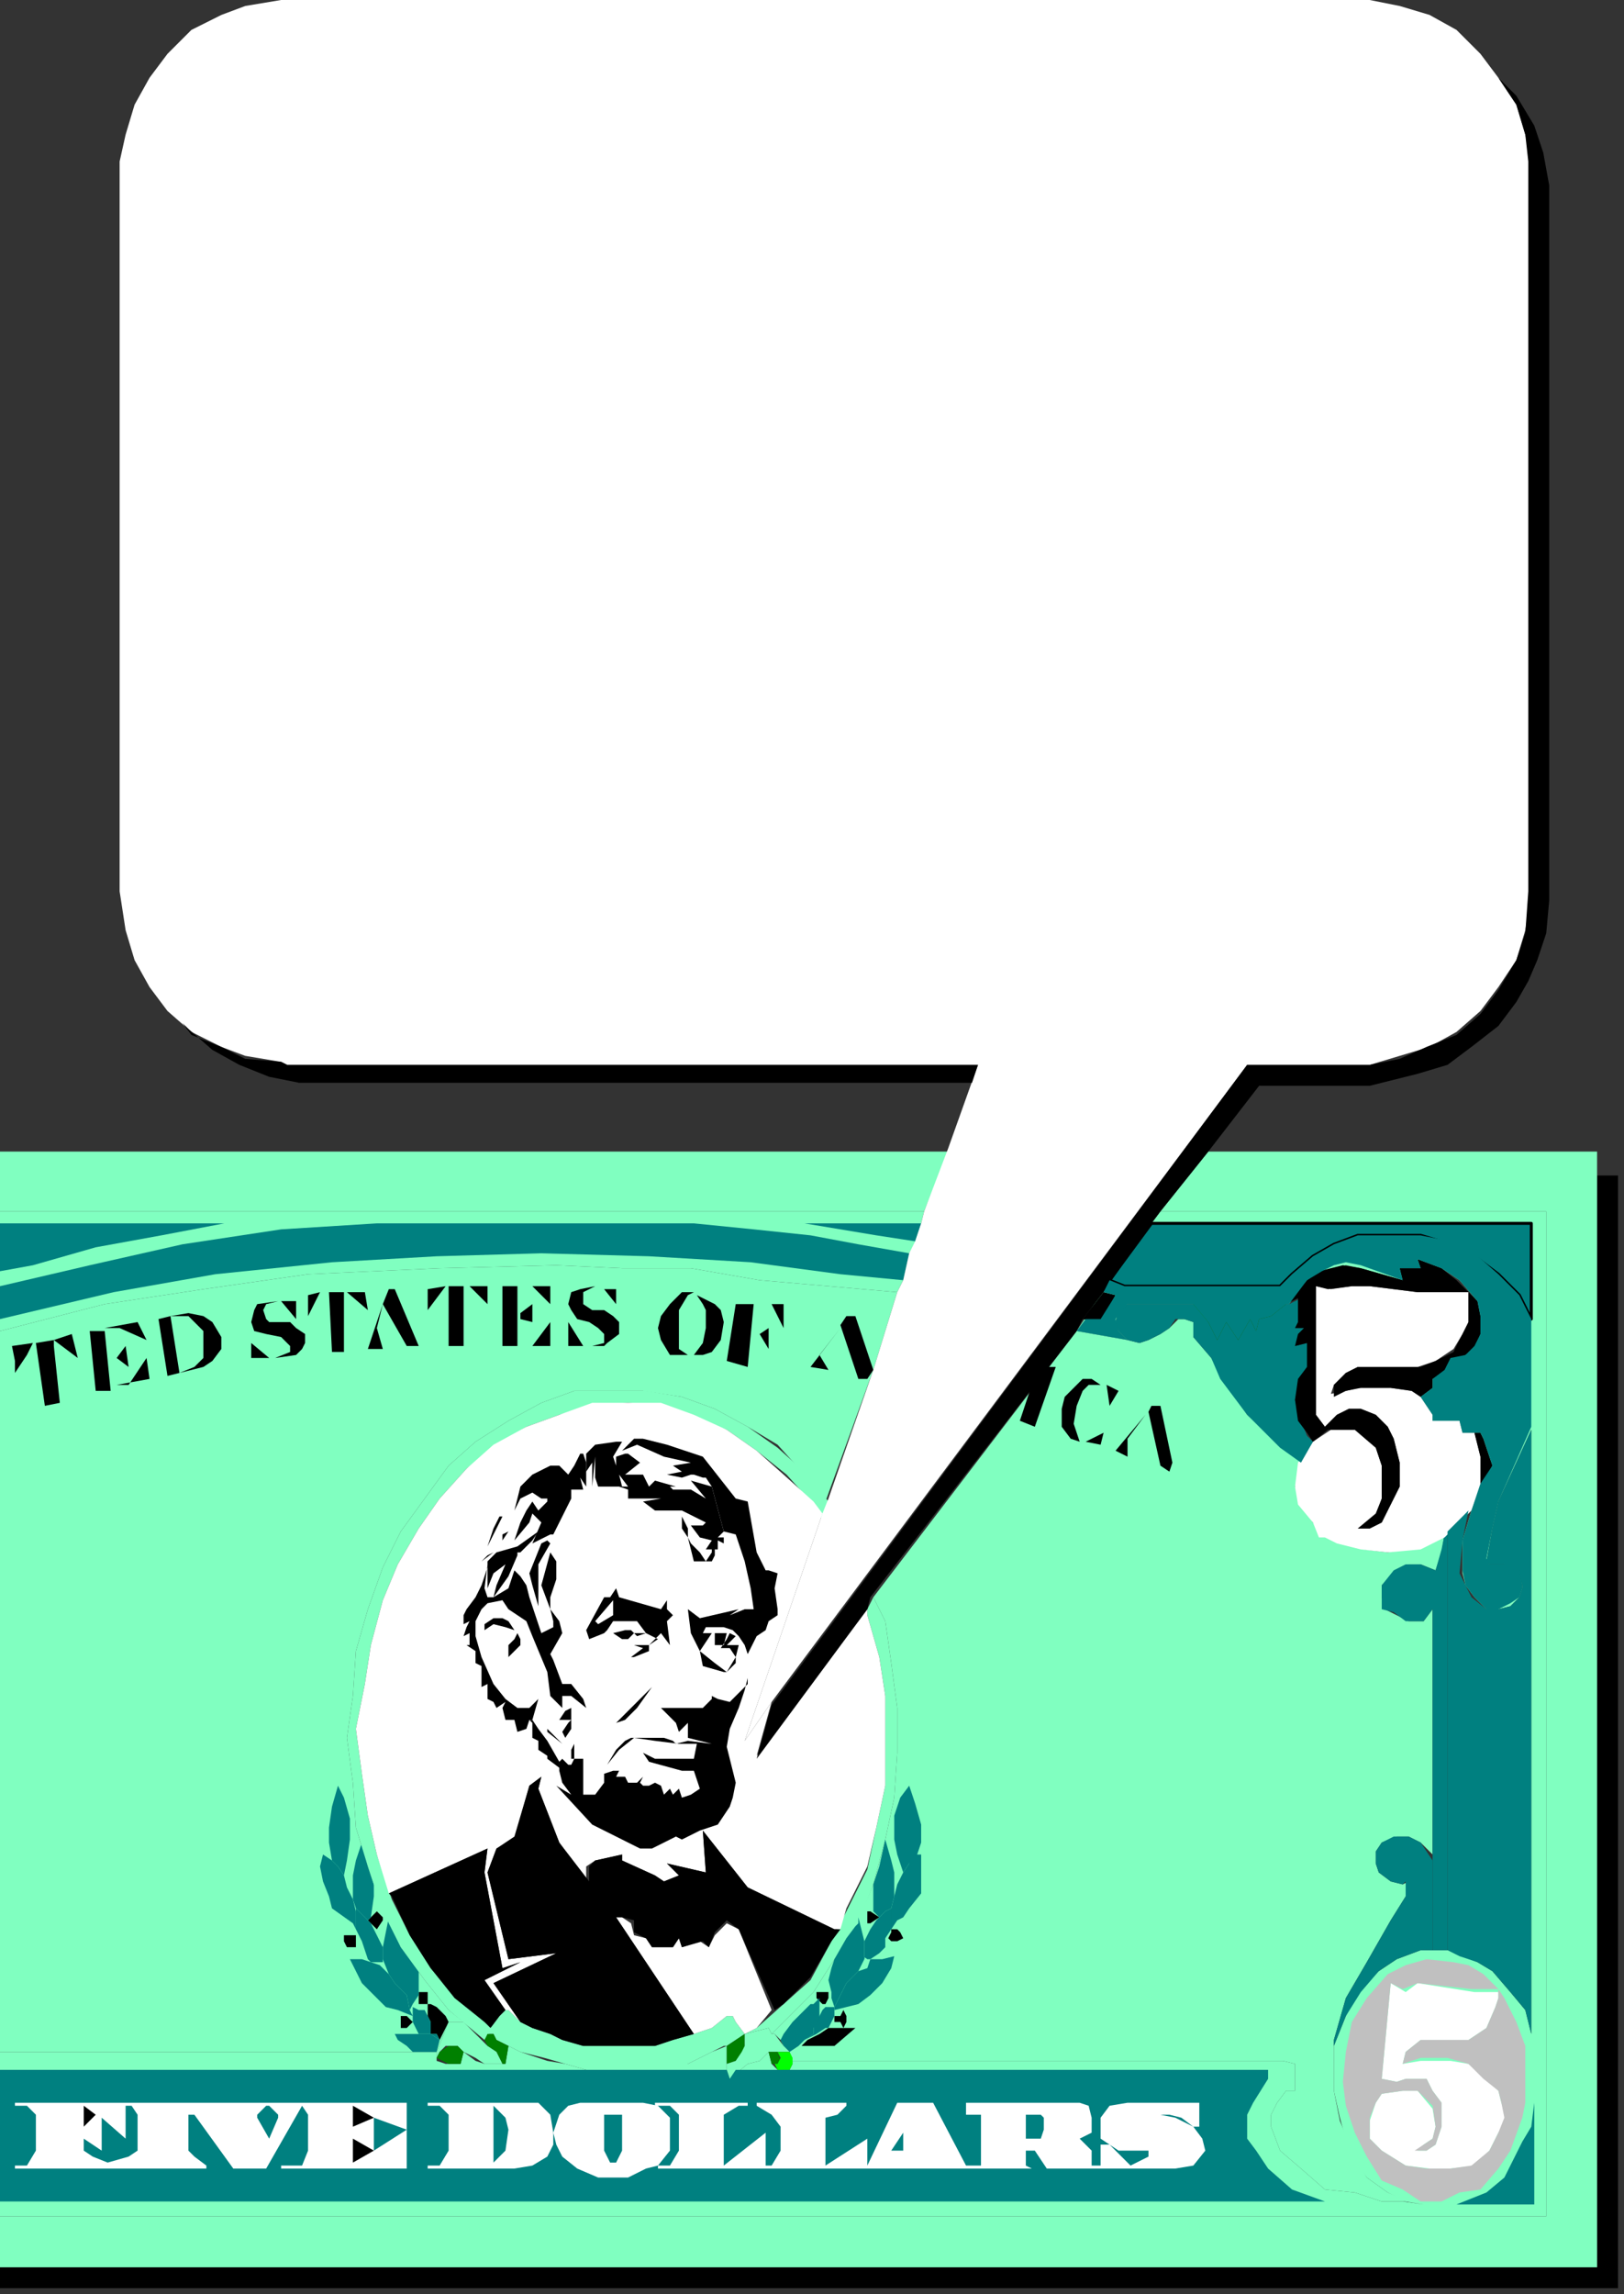 <?xml version="1.0" encoding="UTF-8" standalone="no"?>
<svg
   xmlns:dc="http://purl.org/dc/elements/1.1/"
   xmlns:cc="http://creativecommons.org/ns#"
   xmlns:rdf="http://www.w3.org/1999/02/22-rdf-syntax-ns#"
   xmlns:svg="http://www.w3.org/2000/svg"
   xmlns="http://www.w3.org/2000/svg"
   xmlns:sodipodi="http://sodipodi.sourceforge.net/DTD/sodipodi-0.dtd"
   xmlns:inkscape="http://www.inkscape.org/namespaces/inkscape"
   version="1.0"
   width="143.669mm"
   height="202.935mm"
   id="svg309"
   sodipodi:docname="PRESD019.WMF">
  <rect width="100%" height="100%" fill="#333333" stroke="none"/>
  <sodipodi:namedview
     pagecolor="#ffffff"
     bordercolor="#666666"
     borderopacity="1"
     objecttolerance="10"
     gridtolerance="10"
     guidetolerance="10"
     inkscape:pageopacity="0"
     inkscape:pageshadow="2"
     inkscape:window-width="640"
     inkscape:window-height="480"
     id="namedview311" />
  <defs
     id="defs3">
    <pattern
       id="WMFhbasepattern"
       patternUnits="userSpaceOnUse"
       width="6"
       height="6"
       x="0"
       y="0" />
  </defs>
  <path
     style="fill:#000000;fill-rule:evenodd;fill-opacity:1;stroke:none;"
     d="  M 534,393   L 534,758   L 0,758   L 0,765   L 541,765   L 541,393   L 534,393  z "
     id="path5" />
  <path
     style="fill:#80ffc0;fill-rule:evenodd;fill-opacity:1;stroke:none;"
     d="  M 446,696   L 446,699   L 448,708   L 451,719   L 457,728   L 464,733   L 470,736   L 476,737   L 469,736   L 462,736   L 453,733   L 443,732   L 435,725   L 428,719   L 425,711   L 425,707   L 427,703   L 430,699   L 433,699   L 433,690   L 429,689   L 265,689   L 265,690   L 264,692   L 260,692   L 258,690   L 257,686   L 254,689   L 250,690   L 244,695   L 243,692   L 243,684   L 238,686   L 230,690   L 223,690   L 214,692   L 196,692   L 189,690   L 183,689   L 174,686   L 170,684   L 169,690   L 162,690   L 159,689   L 155,686   L 154,690   L 149,690   L 146,689   L 146,686   L 0,686   L 0,741   L 517,741   L 517,405   L 388,405   L 385,409   L 371,428   L 360,445   L 377,448   L 374,445   L 373,442   L 374,438   L 377,436   L 381,436   L 431,436   L 437,428   L 442,425   L 446,424   L 450,423   L 455,424   L 469,428   L 468,424   L 475,424   L 474,421   L 482,424   L 488,428   L 494,435   L 495,440   L 495,446   L 493,451   L 490,453   L 485,455   L 483,459   L 479,461   L 479,464   L 475,467   L 479,473   L 479,475   L 488,475   L 489,479   L 493,479   L 495,479   L 496,482   L 499,490   L 495,497   L 492,505   L 489,515   L 489,526   L 490,530   L 493,534   L 497,538   L 501,538   L 505,537   L 508,534   L 509,531   L 509,530   L 508,526   L 504,523   L 498,523   L 497,522   L 499,511   L 501,502   L 512,478   L 512,680   L 510,672   L 505,666   L 499,659   L 494,656   L 489,654   L 485,652   L 475,652   L 467,655   L 461,659   L 454,666   L 450,674   L 446,684   L 446,699   L 446,696  z "
     id="path7" />
  <path
     style="fill:#80ffc0;fill-rule:evenodd;fill-opacity:1;stroke:none;"
     d="  M 304,419   L 306,416   L 308,409   L 309,405   L 0,405   L 0,445   L 35,436   L 68,431   L 103,426   L 147,424   L 186,423   L 208,424   L 231,424   L 254,428   L 277,430   L 300,432   L 302,428   L 304,419  z "
     id="path9" />
  <path
     style="fill:#80ffc0;fill-rule:evenodd;fill-opacity:1;stroke:none;"
     d="  M 249,680   L 257,678   L 258,680   L 272,666   L 279,655   L 287,643   L 292,630   L 296,615   L 299,601   L 300,586   L 300,571   L 298,556   L 296,542   L 292,534   L 290,538   L 290,540   L 294,554   L 296,567   L 296,597   L 293,611   L 290,625   L 283,639   L 278,649   L 271,662   L 262,670   L 253,678   L 249,680  z "
     id="path11" />
  <path
     style="fill:#80ffc0;fill-rule:evenodd;fill-opacity:1;stroke:none;"
     d="  M 196,692   L 189,690   L 182,688   L 174,686   L 170,684   L 166,682   L 165,680   L 163,680   L 162,682   L 164,678   L 167,674   L 169,672   L 170,672   L 174,676   L 178,678   L 184,680   L 188,682   L 195,684   L 219,684   L 225,682   L 232,680   L 238,678   L 243,674   L 245,674   L 246,676   L 249,680   L 249,680   L 243,684   L 242,684   L 238,686   L 230,690   L 223,692   L 196,692  z "
     id="path13" />
  <path
     style="fill:#008000;fill-rule:evenodd;fill-opacity:1;stroke:none;"
     d="  M 243,684   L 243,690   L 243,690   L 246,689   L 249,686   L 249,684   L 249,680   L 249,680   L 243,684  z "
     id="path15" />
  <path
     style="fill:#80ffc0;fill-rule:evenodd;fill-opacity:1;stroke:none;"
     d="  M 534,393   L 534,758   L 0,758   L 0,741   L 517,741   L 517,405   L 388,405   L 404,385   L 534,385   L 534,393  z "
     id="path17" />
  <path
     style="fill:#80ffc0;fill-rule:evenodd;fill-opacity:1;stroke:none;"
     d="  M 435,489   L 428,483   L 417,473   L 409,461   L 405,454   L 399,447   L 399,444   L 399,442   L 396,441   L 394,441   L 391,444   L 388,446   L 384,448   L 381,449   L 377,448   L 360,445   L 292,534   L 296,542   L 298,556   L 300,571   L 300,586   L 299,601   L 296,615   L 292,630   L 287,642   L 279,655   L 272,666   L 258,680   L 259,680   L 261,682   L 262,684   L 264,686   L 265,689   L 429,689   L 433,690   L 433,699   L 430,699   L 427,703   L 425,707   L 425,711   L 428,719   L 435,725   L 443,732   L 453,733   L 462,736   L 470,736   L 476,737   L 471,736   L 464,733   L 457,728   L 452,719   L 448,709   L 446,699   L 446,682   L 450,668   L 457,656   L 465,642   L 470,634   L 471,629   L 469,630   L 465,629   L 461,626   L 460,623   L 460,619   L 462,616   L 467,614   L 471,614   L 475,616   L 479,620   L 479,538   L 476,542   L 471,542   L 467,540   L 463,538   L 462,534   L 462,530   L 467,525   L 471,523   L 475,523   L 480,525   L 482,519   L 483,513   L 476,517   L 464,519   L 456,518   L 448,516   L 442,513   L 439,509   L 435,502   L 433,497   L 435,489  z "
     id="path19" />
  <path
     style="fill:#80ffc0;fill-rule:evenodd;fill-opacity:1;stroke:none;"
     d="  M 0,686   L 0,445   L 35,436   L 68,431   L 103,426   L 147,424   L 186,423   L 208,424   L 231,424   L 254,428   L 277,430   L 300,432   L 292,458   L 276,502   L 269,493   L 260,483   L 250,477   L 239,471   L 228,467   L 215,465   L 205,465   L 192,465   L 181,469   L 170,475   L 159,482   L 150,490   L 142,501   L 134,512   L 128,524   L 123,538   L 119,552   L 118,567   L 116,581   L 118,596   L 119,611   L 123,624   L 128,638   L 134,651   L 142,662   L 150,672   L 155,676   L 150,676   L 146,686   L 0,686  z "
     id="path21" />
  <path
     style="fill:#000000;fill-rule:evenodd;fill-opacity:1;stroke:none;"
     d="  M 143,667   L 143,666   L 140,666   L 140,670   L 143,670   L 143,667  z "
     id="path23" />
  <path
     style="fill:#000000;fill-rule:evenodd;fill-opacity:1;stroke:none;"
     d="  M 138,676   L 136,674   L 134,674   L 134,676   L 134,676   L 134,678   L 136,678   L 138,676   L 138,676  z "
     id="path25" />
  <path
     style="fill:#008080;fill-rule:evenodd;fill-opacity:1;stroke:none;"
     d="  M 147,682   L 144,680   L 141,680   L 132,680   L 133,682   L 136,684   L 138,686   L 146,686   L 147,682  z "
     id="path27" />
  <path
     style="fill:#000000;fill-rule:evenodd;fill-opacity:1;stroke:none;"
     d="  M 147,682   L 146,680   L 144,680   L 144,676   L 143,674   L 143,670   L 144,670   L 146,671   L 149,674   L 150,676   L 147,682  z "
     id="path29" />
  <path
     style="fill:#008080;fill-rule:evenodd;fill-opacity:1;stroke:none;"
     d="  M 138,674   L 138,671   L 140,672   L 142,672   L 143,674   L 144,676   L 144,680   L 146,680   L 147,682   L 144,680   L 141,680   L 140,680   L 138,676   L 138,674  z "
     id="path31" />
  <path
     style="fill:#008080;fill-rule:evenodd;fill-opacity:1;stroke:none;"
     d="  M 115,627   L 116,622   L 117,615   L 117,608   L 115,601   L 113,597   L 111,604   L 110,611   L 110,616   L 111,622   L 113,624   L 115,627  z "
     id="path33" />
  <path
     style="fill:#000000;fill-rule:evenodd;fill-opacity:1;stroke:none;"
     d="  M 119,647   L 115,647   L 115,649   L 116,651   L 119,651   L 119,649   L 119,647  z "
     id="path35" />
  <path
     style="fill:#000000;fill-rule:evenodd;fill-opacity:1;stroke:none;"
     d="  M 128,641   L 126,639   L 124,641   L 123,642   L 126,645   L 128,642   L 128,641  z "
     id="path37" />
  <path
     style="fill:#008080;fill-rule:evenodd;fill-opacity:1;stroke:none;"
     d="  M 115,627   L 116,631   L 118,635   L 119,639   L 119,645   L 118,643   L 111,638   L 110,634   L 108,629   L 107,624   L 108,620   L 111,622   L 113,624   L 115,627  z "
     id="path39" />
  <path
     style="fill:#008080;fill-rule:evenodd;fill-opacity:1;stroke:none;"
     d="  M 118,635   L 118,627   L 119,622   L 121,616   L 123,624   L 125,630   L 125,634   L 124,641   L 123,642   L 124,643   L 119,638   L 118,635  z "
     id="path41" />
  <path
     style="fill:#008080;fill-rule:evenodd;fill-opacity:1;stroke:none;"
     d="  M 119,638   L 124,643   L 125,645   L 128,651   L 128,655   L 128,656   L 124,656   L 123,655   L 122,652   L 121,649   L 119,645   L 119,639   L 119,638  z "
     id="path43" />
  <path
     style="fill:#008080;fill-rule:evenodd;fill-opacity:1;stroke:none;"
     d="  M 137,672   L 136,667   L 132,663   L 130,660   L 128,655   L 128,651   L 130,641   L 134,651   L 140,658   L 140,667   L 138,670   L 137,672  z "
     id="path45" />
  <path
     style="fill:#008080;fill-rule:evenodd;fill-opacity:1;stroke:none;"
     d="  M 138,674   L 133,672   L 129,671   L 125,667   L 121,663   L 119,659   L 117,655   L 121,655   L 124,656   L 127,657   L 130,660   L 132,663   L 136,667   L 137,672   L 138,674  z "
     id="path47" />
  <path
     style="fill:#000000;fill-rule:evenodd;fill-opacity:1;stroke:none;"
     d="  M 273,666   L 277,666   L 277,668   L 276,670   L 275,670   L 273,668   L 273,666  z "
     id="path49" />
  <path
     style="fill:#000000;fill-rule:evenodd;fill-opacity:1;stroke:none;"
     d="  M 279,674   L 281,674   L 282,672   L 283,674   L 283,676   L 282,678   L 281,676   L 279,676   L 279,674  z "
     id="path51" />
  <path
     style="fill:#000000;fill-rule:evenodd;fill-opacity:1;stroke:none;"
     d="  M 270,682   L 274,680   L 277,678   L 286,678   L 279,684   L 271,684   L 268,684   L 270,682  z "
     id="path53" />
  <path
     style="fill:#008080;fill-rule:evenodd;fill-opacity:1;stroke:none;"
     d="  M 261,682   L 262,684   L 264,686   L 267,684   L 269,682   L 272,680   L 272,678   L 274,676   L 274,674   L 274,668   L 272,670   L 271,670   L 265,676   L 262,680   L 261,682  z "
     id="path55" />
  <path
     style="fill:#008080;fill-rule:evenodd;fill-opacity:1;stroke:none;"
     d="  M 279,674   L 279,671   L 276,671   L 275,672   L 274,674   L 273,676   L 272,678   L 272,680   L 269,682   L 273,680   L 276,678   L 277,678   L 278,676   L 279,674  z "
     id="path57" />
  <path
     style="fill:#008080;fill-rule:evenodd;fill-opacity:1;stroke:none;"
     d="  M 302,626   L 300,620   L 299,615   L 299,607   L 301,601   L 304,597   L 306,603   L 308,610   L 308,616   L 306,622   L 304,623   L 302,626  z "
     id="path59" />
  <path
     style="fill:#000000;fill-rule:evenodd;fill-opacity:1;stroke:none;"
     d="  M 298,646   L 298,645   L 300,645   L 301,646   L 302,648   L 300,649   L 298,649   L 297,648   L 298,646  z "
     id="path61" />
  <path
     style="fill:#000000;fill-rule:evenodd;fill-opacity:1;stroke:none;"
     d="  M 290,641   L 290,639   L 291,639   L 294,641   L 291,643   L 290,643   L 290,642   L 290,641  z "
     id="path63" />
  <path
     style="fill:#008080;fill-rule:evenodd;fill-opacity:1;stroke:none;"
     d="  M 302,626   L 300,630   L 299,634   L 298,638   L 298,645   L 300,642   L 302,641   L 304,638   L 308,633   L 308,629   L 308,620   L 306,620   L 304,623   L 302,626  z "
     id="path65" />
  <path
     style="fill:#008080;fill-rule:evenodd;fill-opacity:1;stroke:none;"
     d="  M 299,634   L 299,626   L 298,622   L 296,615   L 294,624   L 292,630   L 292,639   L 294,641   L 293,642   L 296,639   L 298,638   L 299,634  z "
     id="path67" />
  <path
     style="fill:#008080;fill-rule:evenodd;fill-opacity:1;stroke:none;"
     d="  M 298,638   L 296,639   L 293,642   L 291,645   L 289,649   L 289,655   L 287,653   L 290,655   L 291,655   L 294,653   L 296,651   L 296,648   L 298,645   L 298,638  z "
     id="path69" />
  <path
     style="fill:#008080;fill-rule:evenodd;fill-opacity:1;stroke:none;"
     d="  M 279,671   L 281,667   L 283,663   L 287,659   L 289,655   L 289,649   L 287,641   L 287,643   L 286,644   L 283,648   L 279,655   L 278,658   L 277,662   L 278,666   L 278,668   L 279,671  z "
     id="path71" />
  <path
     style="fill:#008080;fill-rule:evenodd;fill-opacity:1;stroke:none;"
     d="  M 279,672   L 283,671   L 287,670   L 291,667   L 295,663   L 298,658   L 299,654   L 295,655   L 291,655   L 290,658   L 287,659   L 283,663   L 281,667   L 279,671   L 279,672  z "
     id="path73" />
  <path
     style="fill:#80ffc0;fill-rule:evenodd;fill-opacity:1;stroke:none;"
     d="  M 277,502   L 270,493   L 260,484   L 250,477   L 239,471   L 228,467   L 216,465   L 205,465   L 192,465   L 181,469   L 170,475   L 159,482   L 150,490   L 142,501   L 134,512   L 128,524   L 123,538   L 119,552   L 118,567   L 116,581   L 118,596   L 119,611   L 123,624   L 128,639   L 134,651   L 142,662   L 150,672   L 162,682   L 165,678   L 162,676   L 153,668   L 144,658   L 137,647   L 131,635   L 126,620   L 123,607   L 121,593   L 119,578   L 122,563   L 124,550   L 128,535   L 133,523   L 140,511   L 147,501   L 156,491   L 165,484   L 176,477   L 187,473   L 198,470   L 210,469   L 221,470   L 232,474   L 243,478   L 253,485   L 263,493   L 272,503   L 275,508   L 277,502  z "
     id="path75" />
  <path
     style="fill:#ffffff;fill-rule:evenodd;fill-opacity:1;stroke:none;"
     d="  M 275,506   L 249,582   L 258,569   L 253,587   L 290,538   L 290,540   L 294,554   L 296,567   L 296,597   L 293,611   L 290,624   L 283,638   L 281,645   L 279,645   L 250,631   L 235,612   L 236,626   L 223,623   L 227,627   L 222,629   L 219,627   L 208,622   L 208,620   L 199,622   L 196,624   L 196,629   L 187,616   L 180,598   L 181,594   L 177,597   L 172,615   L 166,618   L 163,626   L 170,655   L 186,653   L 165,663   L 174,676   L 170,672   L 169,672   L 162,662   L 174,656   L 168,658   L 162,626   L 163,618   L 130,633   L 126,620   L 123,607   L 121,593   L 119,578   L 122,563   L 124,550   L 128,535   L 133,523   L 140,511   L 147,501   L 156,491   L 165,483   L 176,477   L 187,473   L 198,469   L 210,469   L 221,469   L 232,473   L 243,478   L 253,485   L 262,493   L 272,502   L 275,506  z "
     id="path77" />
  <path
     style="fill:#ffffff;fill-rule:evenodd;fill-opacity:1;stroke:none;"
     d="  M 232,680   L 206,641   L 208,641   L 211,643   L 212,647   L 216,648   L 218,651   L 225,651   L 227,648   L 228,651   L 234,649   L 237,651   L 239,647   L 243,643   L 247,645   L 258,672   L 253,678   L 249,680   L 246,676   L 245,674   L 243,674   L 238,678   L 232,680  z "
     id="path79" />
  <path
     style="fill:#008080;fill-rule:evenodd;fill-opacity:1;stroke:none;"
     d="  M 479,652   L 475,652   L 467,655   L 461,659   L 455,666   L 450,674   L 446,684   L 446,699   L 446,682   L 450,668   L 457,656   L 465,642   L 470,634   L 470,629   L 469,630   L 465,629   L 461,626   L 460,623   L 460,619   L 462,616   L 466,614   L 471,614   L 475,616   L 479,622   L 479,652  z "
     id="path81" />
  <path
     style="fill:#ffffff;fill-rule:evenodd;fill-opacity:1;stroke:none;"
     d="  M 501,666   L 501,668   L 500,671   L 497,678   L 494,680   L 491,682   L 475,682   L 470,686   L 469,690   L 475,689   L 485,689   L 491,690   L 497,695   L 501,699   L 502,703   L 504,709   L 501,713   L 498,719   L 493,724   L 485,725   L 478,725   L 470,724   L 462,719   L 458,715   L 458,709   L 460,703   L 462,700   L 469,699   L 474,699   L 479,705   L 480,711   L 479,715   L 476,717   L 474,719   L 477,719   L 480,717   L 482,711   L 482,703   L 479,699   L 477,695   L 470,695   L 467,696   L 462,695   L 465,663   L 470,666   L 474,663   L 493,666   L 501,666  z "
     id="path83" />
  <path
     style="fill:#008080;fill-rule:evenodd;fill-opacity:1;stroke:none;"
     d="  M 513,703   L 512,711   L 509,716   L 503,728   L 497,733   L 487,737   L 513,737   L 513,703  z "
     id="path85" />
  <path
     style="fill:#008080;fill-rule:evenodd;fill-opacity:1;stroke:none;"
     d="  M 479,538   L 476,542   L 470,542   L 466,539   L 462,538   L 462,534   L 462,530   L 466,525   L 470,523   L 475,523   L 480,525   L 482,518   L 483,513   L 484,511   L 484,652   L 479,652   L 479,538  z "
     id="path87" />
  <path
     style="fill:#ffffff;fill-rule:evenodd;fill-opacity:1;stroke:none;"
     d="  M 434,489   L 433,497   L 434,503   L 439,509   L 441,514   L 443,514   L 447,516   L 455,518   L 464,519   L 475,518   L 483,514   L 492,505   L 495,497   L 495,487   L 493,479   L 489,479   L 488,475   L 479,475   L 479,473   L 475,467   L 472,465   L 465,464   L 454,464   L 450,465   L 445,466   L 446,463   L 450,459   L 454,457   L 462,457   L 474,457   L 480,455   L 486,451   L 489,446   L 491,442   L 491,432   L 488,432   L 474,432   L 458,430   L 452,430   L 445,431   L 440,430   L 440,473   L 443,477   L 447,473   L 451,471   L 455,471   L 460,473   L 464,477   L 466,481   L 468,489   L 468,497   L 465,503   L 462,509   L 458,511   L 454,511   L 460,507   L 462,501   L 462,497   L 462,490   L 460,484   L 453,478   L 445,478   L 439,482   L 434,489  z "
     id="path89" />
  <path
     style="fill:#008080;fill-rule:evenodd;fill-opacity:1;stroke:none;"
     d="  M 431,436   L 430,436   L 425,440   L 421,441   L 420,445   L 418,441   L 414,448   L 410,442   L 407,448   L 404,442   L 400,436   L 381,436   L 377,436   L 374,438   L 373,442   L 374,445   L 377,448   L 381,449   L 384,448   L 388,446   L 391,444   L 393,441   L 396,441   L 399,442   L 399,444   L 399,447   L 405,454   L 408,461   L 417,473   L 428,484   L 435,489   L 439,482   L 437,480   L 435,475   L 433,468   L 435,461   L 438,457   L 438,451   L 437,449   L 433,450   L 435,446   L 436,444   L 433,444   L 435,442   L 435,434   L 431,436  z "
     id="path91" />
  <path
     style="fill:#008000;fill-rule:evenodd;fill-opacity:1;stroke:none;"
     d="  M 430,436   L 399,436   L 404,442   L 407,448   L 410,442   L 414,448   L 418,441   L 420,445   L 421,441   L 425,440   L 430,436  z "
     id="path93" />
  <path
     style="fill:#80ffc0;fill-rule:evenodd;fill-opacity:1;stroke:none;"
     d="  M 309,405   L 0,405   L 0,385   L 317,385   L 309,405  z "
     id="path95" />
  <path
     style="fill:#008000;fill-rule:evenodd;fill-opacity:1;stroke:none;"
     d="  M 170,684   L 166,682   L 165,680   L 163,680   L 162,682   L 163,684   L 163,684   L 166,686   L 168,690   L 169,690   L 170,684  z "
     id="path97" />
  <path
     style="fill:#80ffc0;fill-rule:evenodd;fill-opacity:1;stroke:none;"
     d="  M 168,690   L 166,686   L 163,684   L 155,676   L 150,676   L 146,686   L 146,688   L 147,686   L 149,684   L 153,684   L 155,686   L 159,688   L 162,690   L 168,690  z "
     id="path99" />
  <path
     style="fill:#008000;fill-rule:evenodd;fill-opacity:1;stroke:none;"
     d="  M 155,686   L 153,684   L 150,684   L 147,686   L 146,688   L 150,690   L 154,690   L 155,686  z "
     id="path101" />
  <path
     style="fill:#80ffc0;fill-rule:evenodd;fill-opacity:1;stroke:none;"
     d="  M 259,680   L 258,680   L 257,678   L 249,680   L 249,684   L 248,686   L 246,689   L 243,690   L 243,690   L 243,692   L 243,692   L 244,695   L 250,690   L 254,689   L 257,686   L 264,686   L 265,689   L 264,686   L 262,684   L 259,680  z "
     id="path103" />
  <path
     style="fill:#008000;fill-rule:evenodd;fill-opacity:1;stroke:none;"
     d="  M 261,689   L 260,690   L 258,690   L 257,686   L 260,686   L 261,689  z "
     id="path105" />
  <path
     style="fill:#00ff00;fill-rule:evenodd;fill-opacity:1;stroke:none;"
     d="  M 260,686   L 264,686   L 265,688   L 265,690   L 264,692   L 260,692   L 259,690   L 258,690   L 260,690   L 261,688   L 260,686  z "
     id="path107" />
  <path
     style="fill:none;stroke:none;"
     d="  M 0,736   L 0,741  "
     id="path109" />
  <path
     style="fill:none;stroke:none;"
     d="  M 283,453   L 275,452  "
     id="path111" />
  <path
     style="fill:none;stroke:none;"
     d="  M 133,444   L 126,444  "
     id="path113" />
  <path
     style="fill:none;stroke:none;"
     d="  M 243,684   L 249,680  "
     id="path115" />
  <path
     style="fill:none;stroke:none;"
     d="  M 252,446   L 254,446  "
     id="path117" />
  <path
     style="fill:none;stroke:none;"
     d="  M 159,556   L 156,553   L 156,550  "
     id="path119" />
  <path
     style="fill:none;stroke:none;"
     d="  M 235,557   L 238,567  "
     id="path121" />
  <path
     style="fill:none;stroke:none;"
     d="  M 159,556   L 156,553   L 156,550  "
     id="path123" />
  <path
     style="fill:none;stroke:none;"
     d="  M 235,557   L 238,567  "
     id="path125" />
  <path
     style="fill:none;stroke:none;"
     d="  M 386,483   L 377,481  "
     id="path127" />
  <path
     style="fill:#008080;fill-rule:evenodd;fill-opacity:1;stroke:none;"
     d="  M 0,425   L 0,409   L 75,409   L 54,413   L 32,417   L 11,423   L 0,425  z "
     id="path129" />
  <path
     style="fill:#000000;fill-rule:evenodd;fill-opacity:1;stroke:none;"
     d="  M 60,459   L 56,460   L 53,441   L 57,440   L 60,459  z "
     id="path131" />
  <path
     style="fill:#000000;fill-rule:evenodd;fill-opacity:1;stroke:none;"
     d="  M 18,448   L 18,450   L 20,469   L 15,470   L 12,449   L 18,448  z "
     id="path133" />
  <path
     style="fill:#000000;fill-rule:evenodd;fill-opacity:1;stroke:none;"
     d="  M 18,448   L 26,454   L 24,446   L 18,448  z "
     id="path135" />
  <path
     style="fill:#000000;fill-rule:evenodd;fill-opacity:1;stroke:none;"
     d="  M 90,454   L 84,454   L 84,449   L 90,454  z "
     id="path137" />
  <path
     style="fill:#000000;fill-rule:evenodd;fill-opacity:1;stroke:none;"
     d="  M 93,435   L 86,436   L 85,438   L 84,442   L 85,445   L 89,446   L 94,447   L 97,450   L 97,452   L 92,454   L 99,453   L 101,451   L 102,449   L 102,446   L 99,444   L 97,442   L 90,442   L 89,441   L 88,438   L 89,436   L 93,435  z "
     id="path139" />
  <path
     style="fill:#000000;fill-rule:evenodd;fill-opacity:1;stroke:none;"
     d="  M 99,435   L 99,441   L 94,435   L 99,435  z "
     id="path141" />
  <path
     style="fill:#000000;fill-rule:evenodd;fill-opacity:1;stroke:none;"
     d="  M 107,432   L 103,440   L 103,433   L 107,432  z "
     id="path143" />
  <path
     style="fill:#000000;fill-rule:evenodd;fill-opacity:1;stroke:none;"
     d="  M 128,436   L 130,431   L 132,431   L 140,450   L 136,450   L 128,436  z "
     id="path145" />
  <path
     style="fill:#000000;fill-rule:evenodd;fill-opacity:1;stroke:none;"
     d="  M 126,444   L 128,451   L 123,451   L 128,436   L 126,444  z "
     id="path147" />
  <path
     style="fill:#000000;fill-rule:evenodd;fill-opacity:1;stroke:none;"
     d="  M 116,432   L 122,432   L 123,438   L 116,432  z "
     id="path149" />
  <path
     style="fill:#000000;fill-rule:evenodd;fill-opacity:1;stroke:none;"
     d="  M 110,432   L 111,452   L 115,452   L 115,432   L 110,432  z "
     id="path151" />
  <path
     style="fill:#000000;fill-rule:evenodd;fill-opacity:1;stroke:none;"
     d="  M 143,431   L 143,438   L 149,430   L 143,431  z "
     id="path153" />
  <path
     style="fill:#000000;fill-rule:evenodd;fill-opacity:1;stroke:none;"
     d="  M 163,430   L 163,436   L 157,430   L 163,430  z "
     id="path155" />
  <path
     style="fill:#000000;fill-rule:evenodd;fill-opacity:1;stroke:none;"
     d="  M 155,450   L 150,450   L 150,430   L 155,430   L 155,450  z "
     id="path157" />
  <path
     style="fill:#000000;fill-rule:evenodd;fill-opacity:1;stroke:none;"
     d="  M 178,450   L 184,442   L 184,450   L 173,450   L 178,450  z "
     id="path159" />
  <path
     style="fill:#000000;fill-rule:evenodd;fill-opacity:1;stroke:none;"
     d="  M 173,450   L 168,450   L 168,430   L 173,430   L 173,450  z "
     id="path161" />
  <path
     style="fill:#000000;fill-rule:evenodd;fill-opacity:1;stroke:none;"
     d="  M 174,430   L 184,430   L 184,436   L 178,430   L 174,430  z "
     id="path163" />
  <path
     style="fill:#000000;fill-rule:evenodd;fill-opacity:1;stroke:none;"
     d="  M 178,442   L 174,441   L 174,439   L 178,436   L 178,442  z "
     id="path165" />
  <path
     style="fill:#000000;fill-rule:evenodd;fill-opacity:1;stroke:none;"
     d="  M 190,450   L 190,442   L 195,450   L 190,450  z "
     id="path167" />
  <path
     style="fill:#000000;fill-rule:evenodd;fill-opacity:1;stroke:none;"
     d="  M 202,431   L 206,431   L 206,436   L 202,431  z "
     id="path169" />
  <path
     style="fill:#000000;fill-rule:evenodd;fill-opacity:1;stroke:none;"
     d="  M 199,430   L 195,432   L 195,436   L 198,438   L 202,438   L 205,440   L 207,442   L 207,446   L 203,449   L 202,450   L 198,450   L 202,449   L 202,446   L 200,444   L 197,442   L 193,441   L 191,438   L 190,436   L 191,432   L 194,431   L 199,430  z "
     id="path171" />
  <path
     style="fill:#000000;fill-rule:evenodd;fill-opacity:1;stroke:none;"
     d="  M 250,457   L 243,455   L 246,436   L 252,436   L 250,457  z "
     id="path173" />
  <path
     style="fill:#000000;fill-rule:evenodd;fill-opacity:1;stroke:none;"
     d="  M 252,436   L 262,436   L 262,444   L 258,436   L 252,436  z "
     id="path175" />
  <path
     style="fill:#000000;fill-rule:evenodd;fill-opacity:1;stroke:none;"
     d="  M 257,451   L 254,446   L 257,444   L 257,451  z "
     id="path177" />
  <path
     style="fill:#000000;fill-rule:evenodd;fill-opacity:1;stroke:none;"
     d="  M 281,444   L 271,457   L 277,458   L 274,453   L 281,444  z "
     id="path179" />
  <path
     style="fill:#000000;fill-rule:evenodd;fill-opacity:1;stroke:none;"
     d="  M 4,450   L 11,449   L 9,453   L 5,459   L 5,455   L 4,450  z "
     id="path181" />
  <path
     style="fill:#000000;fill-rule:evenodd;fill-opacity:1;stroke:none;"
     d="  M 39,454   L 42,450   L 43,457   L 39,454  z "
     id="path183" />
  <path
     style="fill:#000000;fill-rule:evenodd;fill-opacity:1;stroke:none;"
     d="  M 43,463   L 49,454   L 50,461   L 39,463   L 43,463  z "
     id="path185" />
  <path
     style="fill:#000000;fill-rule:evenodd;fill-opacity:1;stroke:none;"
     d="  M 37,465   L 32,465   L 30,445   L 35,445   L 37,465  z "
     id="path187" />
  <path
     style="fill:#000000;fill-rule:evenodd;fill-opacity:1;stroke:none;"
     d="  M 57,440   L 63,440   L 65,442   L 68,445   L 68,450   L 68,454   L 65,457   L 60,459   L 68,457   L 71,455   L 74,451   L 74,447   L 71,442   L 68,440   L 63,439   L 57,440  z "
     id="path189" />
  <path
     style="fill:#000000;fill-rule:evenodd;fill-opacity:1;stroke:none;"
     d="  M 40,444   L 49,448   L 46,442   L 35,444   L 40,444  z "
     id="path191" />
  <path
     style="fill:#000000;fill-rule:evenodd;fill-opacity:1;stroke:none;"
     d="  M 230,453   L 235,453   L 238,452   L 241,448   L 242,442   L 241,438   L 239,436   L 233,433   L 235,436   L 236,438   L 236,444   L 235,449   L 232,453   L 230,453  z "
     id="path193" />
  <path
     style="fill:#000000;fill-rule:evenodd;fill-opacity:1;stroke:none;"
     d="  M 228,432   L 224,436   L 221,440   L 220,444   L 221,448   L 224,453   L 230,453   L 227,451   L 227,444   L 227,438   L 230,433   L 232,432   L 228,432  z "
     id="path195" />
  <path
     style="fill:#000000;fill-rule:evenodd;fill-opacity:1;stroke:none;"
     d="  M 290,461   L 287,461   L 281,443   L 283,440   L 286,440   L 292,458   L 290,461  z "
     id="path197" />
  <path
     style="fill:#000000;fill-rule:evenodd;fill-opacity:1;stroke:none;"
     d="  M 368,483   L 369,479   L 363,482   L 368,483  z "
     id="path199" />
  <path
     style="fill:#000000;fill-rule:evenodd;fill-opacity:1;stroke:none;"
     d="  M 374,465   L 370,463   L 371,470   L 374,465  z "
     id="path201" />
  <path
     style="fill:#000000;fill-rule:evenodd;fill-opacity:1;stroke:none;"
     d="  M 368,463   L 364,463   L 362,465   L 360,470   L 359,476   L 360,479   L 361,482   L 358,481   L 355,477   L 355,471   L 356,467   L 360,463   L 362,461   L 365,461   L 368,463  z "
     id="path203" />
  <path
     style="fill:#000000;fill-rule:evenodd;fill-opacity:1;stroke:none;"
     d="  M 383,473   L 373,485   L 377,487   L 377,481   L 383,473  z "
     id="path205" />
  <path
     style="fill:#000000;fill-rule:evenodd;fill-opacity:1;stroke:none;"
     d="  M 391,492   L 388,490   L 384,472   L 385,470   L 388,470   L 392,489   L 391,492  z "
     id="path207" />
  <path
     style="fill:#000000;fill-rule:evenodd;fill-opacity:1;stroke:none;"
     d="  M 341,475   L 345,463   L 349,457   L 353,457   L 346,477   L 341,475  z "
     id="path209" />
  <path
     style="fill:#000000;fill-rule:evenodd;fill-opacity:1;stroke:none;"
     d="  M 169,672   L 167,674   L 164,678   L 162,676   L 152,668   L 144,658   L 137,647   L 131,634   L 130,633   L 163,618   L 162,626   L 168,658   L 174,656   L 162,662   L 169,672  z "
     id="path211" />
  <path
     style="fill:#000000;fill-rule:evenodd;fill-opacity:1;stroke:none;"
     d="  M 223,623   L 227,627   L 222,629   L 219,627   L 208,622   L 208,620   L 199,622   L 197,624   L 197,629   L 187,616   L 180,598   L 181,594   L 177,597   L 172,614   L 166,618   L 163,626   L 170,655   L 186,653   L 165,663   L 174,676   L 178,678   L 184,680   L 188,682   L 195,684   L 219,684   L 225,682   L 232,680   L 206,641   L 208,641   L 212,642   L 212,646   L 216,648   L 218,651   L 225,651   L 227,648   L 228,651   L 235,649   L 237,651   L 239,646   L 243,642   L 247,645   L 259,672   L 262,670   L 271,661   L 278,649   L 281,645   L 279,645   L 250,631   L 235,612   L 236,626   L 223,623  z "
     id="path213" />
  <path
     style="fill:#000000;fill-rule:evenodd;fill-opacity:1;stroke:none;"
     d="  M 162,545   L 165,543   L 169,544   L 172,545   L 170,542   L 168,541   L 165,541   L 162,543   L 162,545  z "
     id="path215" />
  <path
     style="fill:#000000;fill-rule:evenodd;fill-opacity:1;stroke:none;"
     d="  M 183,578   L 188,583   L 183,579   L 183,578  z "
     id="path217" />
  <path
     style="fill:#000000;fill-rule:evenodd;fill-opacity:1;stroke:none;"
     d="  M 209,575   L 213,571   L 218,564   L 210,572   L 207,575   L 207,575   L 206,576   L 209,575  z "
     id="path219" />
  <path
     style="fill:#000000;fill-rule:evenodd;fill-opacity:1;stroke:none;"
     d="  M 172,548   L 173,546   L 174,548   L 174,550   L 170,554   L 170,550   L 172,548  z "
     id="path221" />
  <path
     style="fill:#000000;fill-rule:evenodd;fill-opacity:1;stroke:none;"
     d="  M 225,540   L 223,538   L 223,534   L 223,535   L 221,538   L 207,534   L 206,531   L 204,534   L 205,535   L 205,540   L 200,543   L 199,542   L 205,535   L 204,534   L 202,534   L 196,545   L 197,548   L 202,546   L 203,545   L 205,542   L 213,542   L 216,546   L 212,546   L 211,545   L 209,545   L 205,546   L 208,548   L 210,548   L 212,546   L 213,547   L 216,546   L 220,548   L 217,550   L 212,550   L 215,551   L 211,554   L 212,554   L 217,552   L 217,550   L 221,546   L 224,550   L 223,542   L 225,540  z "
     id="path223" />
  <path
     style="fill:#000000;fill-rule:evenodd;fill-opacity:1;stroke:none;"
     d="  M 187,592   L 188,596   L 191,600   L 186,597   L 198,610   L 206,614   L 214,618   L 218,618   L 226,614   L 228,615   L 230,614   L 234,612   L 240,610   L 244,604   L 245,601   L 246,596   L 243,584   L 244,578   L 247,571   L 249,565   L 250,561   L 250,553   L 250,563   L 244,569   L 240,568   L 238,567   L 238,568   L 235,571   L 221,571   L 226,576   L 227,579   L 230,576   L 230,581   L 238,583   L 230,582   L 226,583   L 225,582   L 222,581   L 211,581   L 209,582   L 206,585   L 203,590   L 207,585   L 212,581   L 219,582   L 227,583   L 233,583   L 232,588   L 219,588   L 215,586   L 215,586   L 217,589   L 228,592   L 232,592   L 234,598   L 231,600   L 228,601   L 227,598   L 225,600   L 224,598   L 222,600   L 221,597   L 219,596   L 217,597   L 215,597   L 214,596   L 215,594   L 213,596   L 210,596   L 209,594   L 206,594   L 207,592   L 205,592   L 202,593   L 202,596   L 199,600   L 195,600   L 195,588   L 192,588   L 192,583   L 191,585   L 191,588   L 192,588   L 191,590   L 190,590   L 188,588   L 187,589   L 187,592  z "
     id="path225" />
  <path
     style="fill:#000000;fill-rule:evenodd;fill-opacity:1;stroke:none;"
     d="  M 191,575   L 187,575   L 189,572   L 191,571   L 191,578   L 189,581   L 188,579   L 190,576   L 191,575  z "
     id="path227" />
  <path
     style="fill:#000000;fill-rule:evenodd;fill-opacity:1;stroke:none;"
     d="  M 187,589   L 183,582   L 180,578   L 178,575   L 177,575   L 178,576   L 178,581   L 180,582   L 180,585   L 183,587   L 183,588   L 187,591   L 187,589  z "
     id="path229" />
  <path
     style="fill:#000000;fill-rule:evenodd;fill-opacity:1;stroke:none;"
     d="  M 242,512   L 246,513   L 249,522   L 251,531   L 252,538   L 249,538   L 244,540   L 247,538   L 234,541   L 230,538   L 231,546   L 234,552   L 235,557   L 242,559   L 243,559   L 246,556   L 246,554   L 247,550   L 243,550   L 246,547   L 244,546   L 243,548   L 241,551   L 244,551   L 246,554   L 243,559   L 239,556   L 234,552   L 238,546   L 239,546   L 239,550   L 242,550   L 243,546   L 235,546   L 236,544   L 242,544   L 245,545   L 247,547   L 249,550   L 250,553   L 253,547   L 256,545   L 257,542   L 260,540   L 260,538   L 259,531   L 260,526   L 257,525   L 256,525   L 253,519   L 250,502   L 246,501   L 235,487   L 223,483   L 215,481   L 212,481   L 208,485   L 213,483   L 222,487   L 231,489   L 225,490   L 228,492   L 223,493   L 228,494   L 231,493   L 232,493   L 235,494   L 236,494   L 238,497   L 242,512  z "
     id="path231" />
  <path
     style="fill:#000000;fill-rule:evenodd;fill-opacity:1;stroke:none;"
     d="  M 196,492   L 198,489   L 198,497   L 199,487   L 199,494   L 200,497   L 208,497   L 207,493   L 210,497   L 207,497   L 210,498   L 210,501   L 221,501   L 215,502   L 219,505   L 228,505   L 236,509   L 235,510   L 231,510   L 234,514   L 238,515   L 236,518   L 238,518   L 238,519   L 236,522   L 234,519   L 231,516   L 230,514   L 230,511   L 228,507   L 228,511   L 230,514   L 231,518   L 232,522   L 238,522   L 239,520   L 239,518   L 240,518   L 240,515   L 242,516   L 242,514   L 240,514   L 242,512   L 238,497   L 231,495   L 236,501   L 231,498   L 225,498   L 224,497   L 226,497   L 219,495   L 217,497   L 215,493   L 213,493   L 209,493   L 214,489   L 210,486   L 209,486   L 206,487   L 206,490   L 205,487   L 208,482   L 206,482   L 199,483   L 196,486   L 196,492  z "
     id="path233" />
  <path
     style="fill:#000000;fill-rule:evenodd;fill-opacity:1;stroke:none;"
     d="  M 196,489   L 195,486   L 194,486   L 192,490   L 190,493   L 187,490   L 184,490   L 178,493   L 174,497   L 172,505   L 170,509   L 173,503   L 174,501   L 178,499   L 181,501   L 183,501   L 183,502   L 180,505   L 178,502   L 176,505   L 174,509   L 172,515   L 177,509   L 178,506   L 181,509   L 178,516   L 184,513   L 185,513   L 191,501   L 191,498   L 195,498   L 194,494   L 192,491   L 196,497   L 196,489  z "
     id="path235" />
  <path
     style="fill:#000000;fill-rule:evenodd;fill-opacity:1;stroke:none;"
     d="  M 183,515   L 181,516   L 177,526   L 178,530   L 180,537   L 180,523   L 184,516   L 183,515  z "
     id="path237" />
  <path
     style="fill:#000000;fill-rule:evenodd;fill-opacity:1;stroke:none;"
     d="  M 184,538   L 184,534   L 186,528   L 186,522   L 184,519   L 181,530   L 184,538  z "
     id="path239" />
  <path
     style="fill:#000000;fill-rule:evenodd;fill-opacity:1;stroke:none;"
     d="  M 178,515   L 174,519   L 173,519   L 173,520   L 170,527   L 165,534   L 166,530   L 169,523   L 165,526   L 163,531   L 163,522   L 166,519   L 173,517   L 180,512   L 178,515  z "
     id="path241" />
  <path
     style="fill:#000000;fill-rule:evenodd;fill-opacity:1;stroke:none;"
     d="  M 167,507   L 165,511   L 163,517   L 168,507   L 167,507  z "
     id="path243" />
  <path
     style="fill:#000000;fill-rule:evenodd;fill-opacity:1;stroke:none;"
     d="  M 161,522   L 163,520   L 165,519   L 161,522  z "
     id="path245" />
  <path
     style="fill:#000000;fill-rule:evenodd;fill-opacity:1;stroke:none;"
     d="  M 168,515   L 170,512   L 168,513   L 168,515  z "
     id="path247" />
  <path
     style="fill:#000000;fill-rule:evenodd;fill-opacity:1;stroke:none;"
     d="  M 177,575   L 176,578   L 173,579   L 172,575   L 169,575   L 168,571   L 169,569   L 166,571   L 165,569   L 163,568   L 163,567   L 163,565   L 163,563   L 163,563   L 161,564   L 161,557   L 159,556   L 159,557   L 159,552   L 156,550   L 157,550   L 157,546   L 155,547   L 156,544   L 157,542   L 155,543   L 155,540   L 156,538   L 159,534   L 161,530   L 163,524   L 163,523   L 162,531   L 163,534   L 165,534   L 170,531   L 172,525   L 174,527   L 176,530   L 177,534   L 181,546   L 185,544   L 185,542   L 184,538   L 187,542   L 188,546   L 184,553   L 185,555   L 188,563   L 191,563   L 195,568   L 196,571   L 191,567   L 188,567   L 188,571   L 184,567   L 183,559   L 178,547   L 176,542   L 170,538   L 168,535   L 163,536   L 161,538   L 159,542   L 159,547   L 161,554   L 165,563   L 169,568   L 173,571   L 177,571   L 180,568   L 178,575   L 177,575  z "
     id="path249" />
  <path
     style="fill:#c0c0c0;fill-rule:evenodd;fill-opacity:1;stroke:none;"
     d="  M 477,695   L 470,695   L 467,696   L 462,695   L 465,663   L 469,665   L 474,663   L 492,665   L 501,665   L 496,660   L 491,657   L 486,656   L 477,655   L 470,657   L 464,660   L 457,668   L 452,676   L 450,686   L 449,696   L 450,704   L 453,713   L 457,721   L 462,729   L 469,732   L 475,736   L 482,736   L 488,733   L 495,732   L 501,725   L 505,719   L 509,708   L 510,703   L 510,684   L 507,676   L 503,668   L 501,665   L 501,668   L 500,671   L 497,678   L 494,680   L 491,682   L 475,682   L 470,686   L 469,690   L 475,688   L 484,688   L 491,690   L 496,695   L 501,699   L 502,703   L 503,708   L 501,713   L 498,719   L 492,724   L 485,725   L 477,725   L 470,724   L 462,719   L 458,715   L 458,708   L 460,703   L 462,700   L 469,699   L 474,699   L 479,704   L 480,711   L 479,715   L 476,717   L 473,719   L 477,719   L 480,717   L 482,711   L 482,703   L 479,699   L 477,695  z "
     id="path251" />
  <path
     style="fill:#008080;fill-rule:evenodd;fill-opacity:1;stroke:none;"
     d="  M 484,512   L 491,505   L 489,515   L 488,526   L 490,530   L 492,534   L 497,538   L 501,538   L 505,537   L 508,534   L 509,531   L 509,530   L 508,526   L 503,523   L 498,523   L 497,522   L 499,511   L 501,502   L 512,478   L 512,680   L 510,672   L 505,666   L 499,659   L 494,656   L 488,654   L 484,652   L 484,512  z "
     id="path253" />
  <path
     style="fill:#000000;fill-rule:evenodd;fill-opacity:1;stroke:none;"
     d="  M 495,479   L 496,481   L 499,490   L 495,497   L 495,487   L 493,479   L 495,479  z "
     id="path255" />
  <path
     style="fill:#000000;fill-rule:evenodd;fill-opacity:1;stroke:none;"
     d="  M 450,465   L 446,467   L 446,463   L 450,459   L 454,457   L 463,457   L 475,457   L 480,455   L 486,452   L 489,446   L 491,442   L 491,432   L 494,435   L 495,440   L 495,446   L 493,451   L 490,453   L 486,455   L 483,459   L 479,461   L 479,464   L 475,467   L 472,465   L 465,464   L 455,464   L 450,465  z "
     id="path257" />
  <path
     style="fill:#000000;fill-rule:evenodd;fill-opacity:1;stroke:none;"
     d="  M 430,436   L 437,428   L 441,425   L 445,424   L 449,423   L 455,424   L 469,428   L 468,424   L 475,424   L 474,421   L 482,424   L 487,428   L 491,432   L 487,432   L 474,432   L 458,430   L 452,430   L 444,431   L 440,430   L 440,473   L 443,477   L 447,473   L 451,471   L 455,471   L 460,473   L 464,477   L 466,481   L 468,489   L 468,497   L 465,503   L 462,509   L 458,511   L 454,511   L 460,506   L 462,501   L 462,497   L 462,490   L 460,484   L 453,478   L 444,478   L 439,482   L 437,479   L 434,475   L 433,468   L 434,461   L 437,457   L 437,451   L 437,449   L 433,450   L 434,446   L 436,444   L 433,444   L 434,442   L 434,434   L 430,436  z "
     id="path259" />
  <path
     style="fill:#008080;fill-rule:evenodd;fill-opacity:1;stroke:#000000;stroke-width:1px;stroke-linecap:round;stroke-linejoin:round;stroke-miterlimit:4;stroke-dasharray:none;stroke-opacity:1;"
     d="  M 385,409   L 371,428   L 376,430   L 428,430   L 432,426   L 439,420   L 446,416   L 454,413   L 465,413   L 475,413   L 485,416   L 493,420   L 501,426   L 508,433   L 512,441   L 512,409   L 385,409  z "
     id="path261" />
  <path
     style="fill:#000000;fill-rule:evenodd;fill-opacity:1;stroke:none;"
     d="  M 369,432   L 362,441   L 368,442   L 373,433   L 369,432  z "
     id="path263" />
  <path
     style="fill:#008080;fill-rule:evenodd;fill-opacity:1;stroke:none;"
     d="  M 269,409   L 308,409   L 306,415   L 293,413   L 269,409  z "
     id="path265" />
  <path
     style="fill:#008080;fill-rule:evenodd;fill-opacity:1;stroke:none;"
     d="  M 0,441   L 38,432   L 72,426   L 111,422   L 146,420   L 181,419   L 217,420   L 251,422   L 281,426   L 302,428   L 304,419   L 287,416   L 271,413   L 252,411   L 232,409   L 214,409   L 126,409   L 94,411   L 61,416   L 30,423   L 0,430   L 0,441  z "
     id="path267" />
  <path
     style="fill:#008080;fill-rule:evenodd;fill-opacity:1;stroke:none;"
     d="  M 143,736   L 0,736   L 0,692   L 243,692   L 244,695   L 246,692   L 424,692   L 424,695   L 419,703   L 417,707   L 417,715   L 420,719   L 424,725   L 432,732   L 443,736   L 143,736  z "
     id="path269" />
  <path
     style="fill:#ffffff;fill-rule:evenodd;fill-opacity:1;stroke:none;"
     d="  M 185,713   L 185,717   L 183,721   L 178,724   L 172,725   L 143,725   L 143,724   L 147,724   L 150,719   L 150,707   L 147,704   L 143,704   L 143,703   L 180,703   L 184,707   L 185,713  z "
     id="path271" />
  <path
     style="fill:#ffffff;fill-rule:evenodd;fill-opacity:1;stroke:none;"
     d="  M 220,724   L 216,725   L 210,728   L 200,728   L 193,725   L 188,721   L 186,717   L 185,713   L 187,707   L 190,704   L 194,703   L 215,703   L 220,704   L 224,708   L 224,713   L 224,719   L 220,724  z "
     id="path273" />
  <path
     style="fill:#ffffff;fill-rule:evenodd;fill-opacity:1;stroke:none;"
     d="  M 136,703   L 5,703   L 5,704   L 9,704   L 12,707   L 12,719   L 9,724   L 5,724   L 5,725   L 69,725   L 69,724   L 65,721   L 63,719   L 63,707   L 65,707   L 78,725   L 89,725   L 101,704   L 103,707   L 103,719   L 101,724   L 94,724   L 94,725   L 136,725   L 136,703  z "
     id="path275" />
  <path
     style="fill:#008080;fill-rule:evenodd;fill-opacity:1;stroke:none;"
     d="  M 168,707   L 169,708   L 170,712   L 169,719   L 165,723   L 165,704   L 168,707  z "
     id="path277" />
  <path
     style="fill:#008080;fill-rule:evenodd;fill-opacity:1;stroke:none;"
     d="  M 206,707   L 208,707   L 208,712   L 208,719   L 206,723   L 204,723   L 202,719   L 202,712   L 202,707   L 206,707  z "
     id="path279" />
  <path
     style="fill:#000000;fill-rule:evenodd;fill-opacity:1;stroke:none;"
     d="  M 28,711   L 32,707   L 28,704   L 28,711  z "
     id="path281" />
  <path
     style="fill:#008080;fill-rule:evenodd;fill-opacity:1;stroke:none;"
     d="  M 34,708   L 34,719   L 28,715   L 28,719   L 31,721   L 36,723   L 43,721   L 46,719   L 46,707   L 44,704   L 42,704   L 42,715   L 34,708  z "
     id="path283" />
  <path
     style="fill:#008080;fill-rule:evenodd;fill-opacity:1;stroke:none;"
     d="  M 93,708   L 93,707   L 90,704   L 89,704   L 86,707   L 86,708   L 90,715   L 93,708  z "
     id="path285" />
  <path
     style="fill:#000000;fill-rule:evenodd;fill-opacity:1;stroke:none;"
     d="  M 118,723   L 125,719   L 118,715   L 118,723  z "
     id="path287" />
  <path
     style="fill:#000000;fill-rule:evenodd;fill-opacity:1;stroke:none;"
     d="  M 125,708   L 118,711   L 118,704   L 125,708  z "
     id="path289" />
  <path
     style="fill:#008080;fill-rule:evenodd;fill-opacity:1;stroke:none;"
     d="  M 125,708   L 136,712   L 125,719   L 125,708  z "
     id="path291" />
  <path
     style="fill:#ffffff;fill-rule:evenodd;fill-opacity:1;stroke:none;"
     d="  M 290,724   L 290,715   L 276,724   L 276,708   L 280,707   L 283,704   L 283,703   L 253,703   L 253,704   L 258,707   L 261,711   L 261,719   L 258,724   L 256,724   L 256,713   L 242,724   L 242,707   L 247,704   L 250,704   L 250,703   L 219,703   L 219,704   L 224,704   L 227,707   L 227,719   L 224,724   L 220,724   L 220,725   L 345,725   L 343,724   L 343,719   L 346,719   L 350,725   L 393,725   L 399,724   L 403,719   L 402,715   L 399,711   L 393,708   L 388,707   L 384,707   L 391,707   L 395,708   L 399,711   L 401,711   L 401,703   L 377,703   L 371,704   L 368,708   L 368,715   L 374,719   L 384,719   L 384,721   L 378,724   L 373,719   L 371,717   L 368,717   L 368,724   L 365,724   L 365,719   L 361,715   L 365,713   L 365,708   L 364,704   L 361,703   L 323,703   L 323,707   L 328,707   L 328,724   L 323,724   L 312,703   L 300,703   L 290,724  z "
     id="path293" />
  <path
     style="fill:#008080;fill-rule:evenodd;fill-opacity:1;stroke:none;"
     d="  M 298,719   L 302,719   L 302,713   L 298,719  z "
     id="path295" />
  <path
     style="fill:#000000;fill-rule:evenodd;fill-opacity:1;stroke:none;"
     d="  M 302,723   L 298,723   L 302,723  z "
     id="path297" />
  <path
     style="fill:#008080;fill-rule:evenodd;fill-opacity:1;stroke:none;"
     d="  M 348,707   L 349,708   L 349,712   L 348,715   L 343,715   L 343,707   L 348,707  z "
     id="path299" />
  <path
     style="fill:#ffffff;fill-rule:evenodd;fill-opacity:1;stroke:none;"
     d="  M 417,356   L 258,569   L 249,582   L 275,506   L 277,501   L 292,458   L 300,432   L 302,428   L 304,419   L 306,415   L 308,409   L 309,405   L 317,384   L 327,356   L 96,356   L 94,355   L 82,353   L 74,350   L 64,345   L 56,338   L 50,330   L 45,321   L 42,311   L 40,298   L 40,54   L 42,45   L 45,35   L 50,26   L 56,18   L 64,10   L 74,5   L 82,2   L 94,0   L 458,0   L 468,2   L 478,5   L 487,10   L 495,18   L 501,26   L 507,35   L 510,45   L 512,54   L 512,298   L 510,311   L 507,321   L 501,330   L 495,338   L 487,345   L 478,350   L 468,353   L 458,356   L 417,356  z "
     id="path301" />
  <path
     style="fill:#000000;fill-rule:evenodd;fill-opacity:1;stroke:none;"
     d="  M 417,356   L 258,570   L 253,588   L 290,538   L 291,534   L 360,445   L 362,441   L 369,432   L 371,429   L 385,409   L 388,405   L 404,385   L 421,363   L 458,363   L 474,359   L 484,356   L 492,350   L 501,343   L 507,335   L 511,328   L 514,321   L 517,312   L 518,301   L 518,62   L 516,51   L 513,42   L 507,32   L 501,26   L 507,35   L 510,45   L 511,54   L 511,298   L 510,312   L 507,321   L 501,331   L 495,339   L 487,346   L 477,350   L 468,354   L 458,356   L 417,356  z "
     id="path303" />
  <path
     style="fill:#000000;fill-rule:evenodd;fill-opacity:1;stroke:none;"
     d="  M 327,356   L 96,356   L 94,355   L 82,354   L 74,350   L 64,346   L 61,342   L 63,344   L 71,351   L 80,356   L 90,360   L 100,362   L 325,362   L 327,356  z "
     id="path305" />
  <path
     style="fill:#008080;fill-rule:evenodd;fill-opacity:1;stroke:none;"
     d="  M 512,441   L 508,433   L 501,426   L 493,419   L 485,415   L 475,413   L 465,413   L 454,413   L 446,416   L 439,420   L 432,426   L 428,430   L 376,430   L 371,428   L 369,432   L 373,433   L 368,441   L 363,441   L 360,445   L 377,448   L 374,445   L 373,441   L 375,438   L 377,436   L 381,436   L 399,436   L 404,442   L 407,448   L 410,442   L 414,448   L 418,441   L 420,445   L 421,441   L 425,440   L 430,436   L 431,436   L 437,428   L 442,425   L 446,423   L 450,422   L 455,423   L 469,428   L 468,424   L 475,424   L 474,421   L 482,424   L 488,428   L 494,435   L 495,440   L 495,446   L 493,450   L 490,453   L 485,454   L 483,458   L 479,461   L 479,464   L 475,467   L 479,473   L 479,475   L 488,475   L 489,479   L 493,479   L 495,479   L 496,481   L 499,490   L 495,496   L 492,505   L 489,515   L 489,525   L 490,530   L 493,534   L 497,538   L 501,538   L 505,536   L 508,534   L 509,531   L 509,530   L 508,525   L 504,523   L 498,523   L 497,521   L 499,511   L 501,502   L 512,477   L 512,441  z "
     id="path307" />
</svg>

